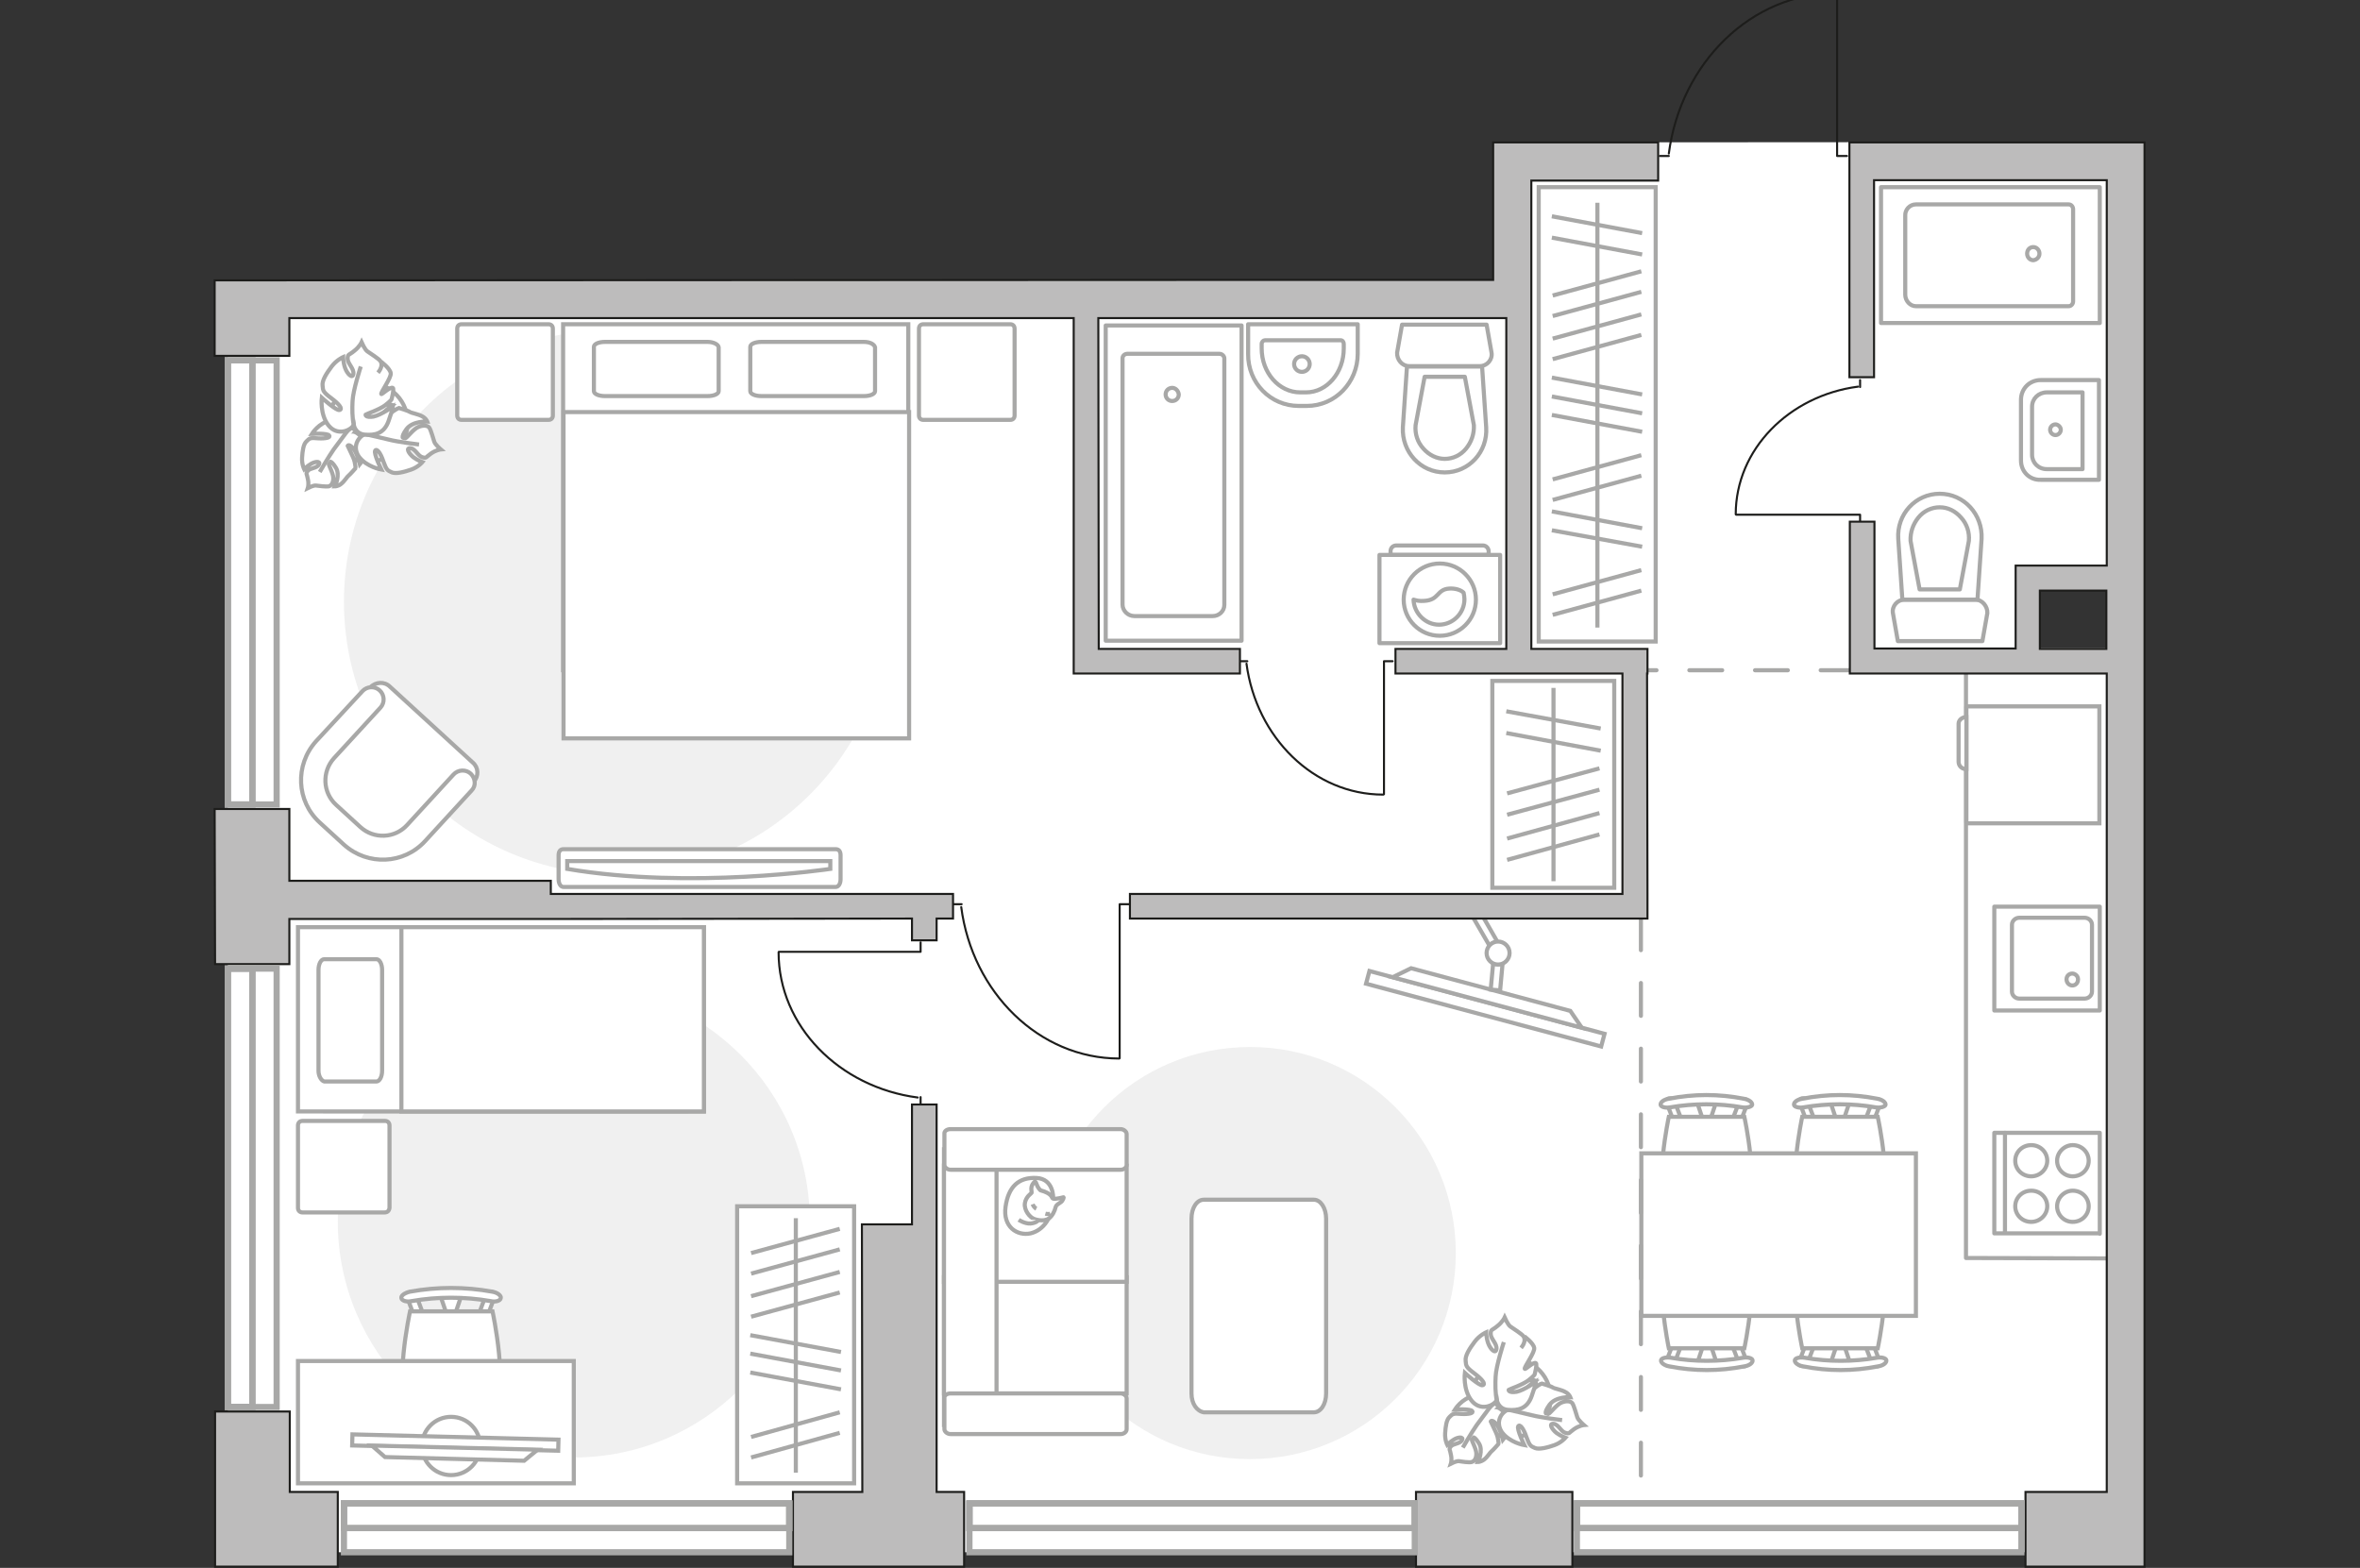 <?xml version="1.0" encoding="utf-8"?>
<!-- Generator: Adobe Illustrator 27.0.0, SVG Export Plug-In . SVG Version: 6.00 Build 0)  -->
<svg version="1.1" xmlns="http://www.w3.org/2000/svg" xmlns:xlink="http://www.w3.org/1999/xlink" x="0px" y="0px"
	 viewBox="0 0 575 382" style="enable-background:new 0 0 575 382;" xml:space="preserve">
<rect x="0" y="0" width="575" height="382" fill="#333333" stroke="none"/>
<style type="text/css">
	.st0{fill:#FFFFFF;}
	.st1{fill:none;stroke:#A8A8A7;stroke-linecap:round;stroke-linejoin:round;stroke-miterlimit:10;}
	.st2{fill:#FFFFFF;stroke:#A8A8A7;stroke-miterlimit:10;}
	.st3{fill:#F0F0F0;}
	.st4{fill:none;stroke:#1D1D1B;stroke-width:0.5;stroke-linecap:round;stroke-linejoin:round;stroke-miterlimit:10;}
	
		.st5{fill-rule:evenodd;clip-rule:evenodd;fill:none;stroke:#A8A8A7;stroke-linecap:round;stroke-linejoin:round;stroke-miterlimit:10;}
	.st6{fill:#FFFFFF;stroke:#A8A8A7;stroke-linecap:round;stroke-linejoin:round;stroke-miterlimit:10;}
	.st7{fill:none;stroke:#A8A8A7;stroke-linecap:round;stroke-linejoin:round;stroke-miterlimit:10;stroke-dasharray:8;}
	.st8{fill:#BDBCBC;stroke:#1D1D1B;stroke-width:0.5;stroke-miterlimit:10;}
	.st9{fill:none;stroke:#A8A8A7;stroke-width:1.5;stroke-linecap:round;stroke-miterlimit:10;}
	.st10{fill:none;stroke:#8C8C8C;stroke-linecap:round;stroke-linejoin:round;stroke-miterlimit:10;}
</style>
<g id="bg">
	<polygon class="st0" points="363.8,34.7 522.5,34.6 522.5,143.9 497,143.9 497,157.9 522.5,157.9 522.5,378.2 55.5,378.2 
		55.5,68.1 363.8,68.1 	"/>
</g>
<g id="furniture">
	<path id="Vector_148_00000021823745892208159820000008377546454305789333_" class="st1" d="M479,163.5v143l34.6,0.1"/>
	<g>
		<path id="Vector_8_00000181768865504309302350000013168265311672993922_" class="st2" d="M479.3,172.1h32.2v28.5h-32.2
			c-0.1,0-0.2-0.1-0.2-0.2v-28C479,172.2,479.2,172.1,479.3,172.1z"/>
		<path id="Vector_9_00000003103552167173079830000012800561985690873998_" class="st2" d="M477.2,185.6v-9.3c0-0.8,0.8-1.6,1.9-1.6
			v12.7C478,187.4,477.2,186.6,477.2,185.6z"/>
	</g>
	<path id="Vector_51_00000065073776799423554220000015360326907248391053_" class="st3" d="M139.8,240.1
		c-31.8,0-57.5,25.8-57.5,57.5s25.8,57.5,57.5,57.5s57.5-25.8,57.5-57.5S171.4,240.1,139.8,240.1z"/>
	<path id="Vector_51_00000089551101041669014250000005880903428379172533_" class="st3" d="M150.3,80.1c36.7,0,66.5,29.8,66.5,66.5
		s-29.8,66.5-66.5,66.5s-66.5-29.8-66.5-66.5C83.8,109.9,113.7,80.1,150.3,80.1z"/>
	<g>
		<rect x="179.6" y="293.9" class="st2" width="28.5" height="67.5"/>
		<line class="st2" x1="182.8" y1="334.4" x2="204.9" y2="338.5"/>
		<line class="st2" x1="182.8" y1="329.8" x2="204.9" y2="333.9"/>
		<line class="st2" x1="182.8" y1="325.3" x2="204.9" y2="329.4"/>
		<line class="st2" x1="183" y1="305.3" x2="204.6" y2="299.4"/>
		<line class="st2" x1="183" y1="310.3" x2="204.6" y2="304.4"/>
		<line class="st2" x1="183" y1="350.1" x2="204.6" y2="344.1"/>
		<line class="st2" x1="183" y1="355.1" x2="204.6" y2="349.1"/>
		<line class="st2" x1="183" y1="315.8" x2="204.6" y2="309.9"/>
		<line class="st2" x1="183" y1="320.8" x2="204.6" y2="314.9"/>
		<line class="st2" x1="193.9" y1="296.8" x2="193.9" y2="358.8"/>
	</g>
	<g>
		<g id="Group_2_00000075856650598462534060000016182468161518845368_">
			<g id="Group_3_00000002379820703731410530000017651462084999622576_">
				<path id="Vector_10_00000060008478520087050880000016097732224753399706_" class="st2" d="M418.3,332.2l-1.7-5.1h-1.4l-1.7,5.1
					H418.3z"/>
			</g>
			<g id="Group_4_00000042006510252583959550000007076959651973907644_">
				<path id="Vector_11_00000121998323871365628780000004172680745455206805_" class="st2" d="M422.9,327.3
					c-0.6,0.1-0.8,0.5-0.7,0.9l1.6,4.2c0,0.3,0.6,0.6,1.2,0.5c0.6-0.1,0.8-0.5,0.7-0.9l-1.6-4.2c0-0.3-0.5-0.6-0.9-0.6
					C423,327.2,422.9,327.2,422.9,327.3z"/>
			</g>
			<g id="Group_5_00000015345264477889104530000000372690974135097784_">
				<path id="Vector_12_00000040551606478378848530000011528214692021937334_" class="st2" d="M407.5,327.7l-1.6,4.2
					c-0.2,0.5,0.1,0.8,0.7,0.9c0.6,0.1,1.2,0,1.3-0.5l1.6-4.2c0.2-0.5-0.1-0.8-0.7-0.9c-0.1,0-0.1,0-0.2,0
					C408.1,327.2,407.6,327.5,407.5,327.7z"/>
			</g>
			<path id="Vector_13_00000025414234832216556210000002694727346206755477_" class="st2" d="M406.6,328.5H425c0,0,3.8-17.7,0-21.6
				c-3.3-3.3-15.2-3.3-18.4,0C402.9,310.8,406.6,328.5,406.6,328.5z"/>
			<path id="Vector_14_00000117651278134019861250000001249378339672351423_" class="st2" d="M404.7,331.4c-0.1,0.6,0.8,1.3,2,1.5
				c6.1,1.2,12.2,1.2,18.3,0c1.3-0.2,2.1-0.9,2-1.5c-0.1-0.5-1.2-0.8-2.3-0.6c-5.8,1-11.9,1-17.6,0
				C405.9,330.6,404.8,330.9,404.7,331.4z"/>
		</g>
		<g id="Group_2_00000104671494867925588750000004436212889473894528_">
			<g id="Group_3_00000123418799093762237310000015971945731554612117_">
				<path id="Vector_10_00000155110344750538664260000001386700995142452618_" class="st2" d="M450.8,332.2l-1.7-5.1h-1.4l-1.7,5.1
					H450.8z"/>
			</g>
			<g id="Group_4_00000018947038057800874980000008971394841947787905_">
				<path id="Vector_11_00000094585410686184258570000011272611323882056636_" class="st2" d="M455.3,327.3
					c-0.6,0.1-0.8,0.5-0.7,0.9l1.6,4.2c0,0.3,0.6,0.6,1.2,0.5c0.6-0.1,0.8-0.5,0.7-0.9l-1.6-4.2c0-0.3-0.5-0.6-0.9-0.6
					C455.4,327.2,455.4,327.2,455.3,327.3z"/>
			</g>
			<g id="Group_5_00000154411468125407901170000003532759167965066673_">
				<path id="Vector_12_00000035493907089920226700000005059003647911199115_" class="st2" d="M439.9,327.7l-1.6,4.2
					c-0.2,0.5,0.1,0.8,0.7,0.9c0.6,0.1,1.2,0,1.3-0.5l1.6-4.2c0.2-0.5-0.1-0.8-0.7-0.9c-0.1,0-0.1,0-0.2,0
					C440.5,327.2,440.2,327.5,439.9,327.7z"/>
			</g>
			<path id="Vector_13_00000152981135968089039540000010945080850935545233_" class="st2" d="M439.1,328.5h18.4c0,0,3.8-17.7,0-21.6
				c-3.3-3.3-15.2-3.3-18.4,0C435.3,310.8,439.1,328.5,439.1,328.5z"/>
			<path id="Vector_14_00000100340929786811243670000012859443152660474792_" class="st2" d="M437.3,331.4c-0.1,0.6,0.8,1.3,2,1.5
				c6.1,1.2,12.2,1.2,18.3,0c1.3-0.2,2.1-0.9,2-1.5c-0.1-0.5-1.2-0.8-2.3-0.6c-5.8,1-11.9,1-17.6,0
				C438.4,330.6,437.4,330.9,437.3,331.4z"/>
		</g>
		<g id="Group_2_00000137103068836197984360000013052063876520240538_">
			<g id="Group_3_00000137819063241276879780000003354459061607139201_">
				<path id="Vector_10_00000129904529362374475930000001359971361540799401_" class="st2" d="M445.9,268.3l1.7,5.1h1.4l1.7-5.1
					H445.9z"/>
			</g>
			<g id="Group_4_00000054981149877181398760000016226297342335167884_">
				<path id="Vector_11_00000175294702784291270920000007196788725626266277_" class="st2" d="M441.2,273.2c0.6-0.1,0.8-0.5,0.7-0.9
					l-1.6-4.2c0-0.3-0.6-0.6-1.2-0.5c-0.6,0.1-0.8,0.5-0.7,0.9l1.6,4.2c0,0.3,0.5,0.6,0.9,0.6C441.1,273.4,441.2,273.4,441.2,273.2z
					"/>
			</g>
			<g id="Group_5_00000101068653626243351610000013401714165682375827_">
				<path id="Vector_12_00000035493452101005784040000003903031612112774582_" class="st2" d="M456.6,272.9l1.6-4.2
					c0.2-0.5-0.1-0.8-0.7-0.9c-0.6-0.1-1.2,0-1.3,0.5l-1.6,4.2c-0.2,0.5,0.1,0.8,0.7,0.9c0.1,0,0.1,0,0.2,0
					C456,273.4,456.5,273,456.6,272.9z"/>
			</g>
			<path id="Vector_13_00000066502093545930517050000000932198404070899337_" class="st2" d="M457.5,272.1h-18.4
				c0,0-3.8,17.7,0,21.6c3.3,3.3,15.2,3.3,18.4,0C461.4,289.8,457.5,272.1,457.5,272.1z"/>
			<path id="Vector_14_00000105404045411252721870000009164721904384980643_" class="st2" d="M459.4,269.2c0.1-0.6-0.8-1.3-2-1.5
				c-6.1-1.2-12.2-1.2-18.3,0c-1.3,0.2-2.1,0.9-2,1.5c0.1,0.5,1.2,0.8,2.3,0.6c5.8-1,11.9-1,17.6,0
				C458.2,270,459.3,269.6,459.4,269.2z"/>
		</g>
		<g id="Group_2_00000140697417584112125210000003525866846383923367_">
			<g id="Group_3_00000029726524618755498360000013350646373168690318_">
				<path id="Vector_10_00000088112514704913775380000007839100899572774038_" class="st2" d="M413.4,268.3l1.7,5.1h1.4l1.7-5.1
					H413.4z"/>
			</g>
			<g id="Group_4_00000111156618683325708260000013227984311298954112_">
				<path id="Vector_11_00000039125630317690500370000000656402717101160339_" class="st2" d="M408.8,273.2c0.6-0.1,0.8-0.5,0.7-0.9
					l-1.6-4.2c0-0.3-0.6-0.6-1.2-0.5c-0.6,0.1-0.8,0.5-0.7,0.9l1.6,4.2c0,0.3,0.5,0.6,0.9,0.6C408.7,273.4,408.7,273.4,408.8,273.2z
					"/>
			</g>
			<g id="Group_5_00000096764829083078695130000003595245404480034970_">
				<path id="Vector_12_00000056400515227311471360000002337445337331125892_" class="st2" d="M424.2,272.9l1.6-4.2
					c0.2-0.5-0.1-0.8-0.7-0.9s-1.2,0-1.3,0.5l-1.6,4.2c-0.2,0.5,0.1,0.8,0.7,0.9c0.1,0,0.1,0,0.2,0C423.6,273.4,424,273,424.2,272.9
					z"/>
			</g>
			<path id="Vector_13_00000016768880740242228830000004896172487249592239_" class="st2" d="M425,272.1h-18.4c0,0-3.8,17.7,0,21.6
				c3.3,3.3,15.2,3.3,18.4,0C428.9,289.8,425,272.1,425,272.1z"/>
			<path id="Vector_14_00000178905522864124779170000015635059022315768454_" class="st2" d="M426.9,269.2c0.1-0.6-0.8-1.3-2-1.5
				c-6.1-1.2-12.2-1.2-18.3,0c-1.3,0.2-2.1,0.9-2,1.5c0.1,0.5,1.2,0.8,2.3,0.6c5.8-1,11.9-1,17.6,0
				C425.7,270,426.8,269.6,426.9,269.2z"/>
		</g>
		<path id="Vector_35_00000146479453507044329260000013224391441987853994_" class="st2" d="M466.8,320.6v-39.6h-7.3h-59.6v39.6
			h66.8H466.8z"/>
	</g>
	<g>
		<g>
			<path id="Vector_98_00000181059197503193928590000011610960801222193837_" class="st2" d="M137.2,163.3h84.1V79h-84.1V163.3z"/>
			<path id="Vector_99_00000069360520349390190200000005662034566442898866_" class="st2" d="M221.4,179.9h-84.1v-79.5h74.2h10v10.8
				V179.9z"/>
			<path id="Vector_100_00000034796586835821608390000003577513962011718797_" class="st2" d="M172.4,83.3h-25
				c-1.5,0-2.7,0.5-2.7,1.2v10.8c0,0.7,1.2,1.2,2.7,1.2h25c1.5,0,2.7-0.5,2.7-1.2V84.6C175,83.9,173.8,83.3,172.4,83.3z"/>
			<path id="Vector_101_00000041990436571881789820000004354137207824939395_" class="st2" d="M210.5,83.3h-25
				c-1.5,0-2.7,0.5-2.7,1.2v10.8c0,0.7,1.2,1.2,2.7,1.2h25c1.5,0,2.7-0.5,2.7-1.2V84.6C213,83.9,212,83.3,210.5,83.3z"/>
		</g>
		<path id="Vector_5_00000106864202889767251170000012562141368729124781_" class="st2" d="M247.2,101.2V80.1c0-0.7-0.4-1.1-1.1-1.1
			H225c-0.7,0-1.1,0.4-1.1,1.1v21.1c0,0.7,0.4,1.1,1.1,1.1h21.1C246.8,102.3,247.2,101.9,247.2,101.2z"/>
		<path id="Vector_5_00000011026851859450378730000003065482861655611569_" class="st2" d="M134.7,101.2V80.1c0-0.7-0.4-1.1-1.1-1.1
			h-21.1c-0.7,0-1.1,0.4-1.1,1.1v21.1c0,0.7,0.4,1.1,1.1,1.1h21.1C134.3,102.3,134.7,101.9,134.7,101.2z"/>
	</g>
	<g>
		<g>
			<path id="Vector_2_00000080207007515134397740000001834142207394972552_" class="st2" d="M171.5,225.9v44.9H72.6v-44.9H171.5z"/>
			<path id="Vector_3_00000106843810410051144640000013985897435819393686_" class="st2" d="M171.5,270.8v-44.9H97.8v39.6v5.3h10
				H171.5z"/>
			<path id="Vector_4_00000131339069664696604130000011864500970734348733_" class="st2" d="M77.6,260.9v-24.6
				c0-1.4,0.6-2.6,1.4-2.6h12.7c0.8,0,1.4,1.2,1.4,2.6v24.6c0,1.4-0.6,2.6-1.4,2.6H79C78.3,263.3,77.6,262.2,77.6,260.9z"/>
		</g>
		<path id="Vector_5_00000114793080591869515790000011580906122596432290_" class="st2" d="M93.7,295.4H73.7c-0.6,0-1.1-0.4-1.1-1.1
			v-20.1c0-0.6,0.4-1.1,1.1-1.1h20.1c0.6,0,1.1,0.4,1.1,1.1v20.1C94.8,295,94.4,295.4,93.7,295.4z"/>
	</g>
	<g>
		<path id="Vector_37_00000116231955343574875020000002534339446438079912_" class="st2" d="M115.2,185.8l-20.2-18.5
			c-1.3-1.3-3.5-1.2-4.8,0.2l-12.8,13.9c-4.7,5.1-4.3,13,0.8,17.7l6.7,6.1c5.1,4.7,13,4.3,17.7-0.8l12.8-13.9
			C116.7,189.1,116.6,187,115.2,185.8z"/>
		<path id="Vector_38_00000066490402331492743100000008680707925015719340_" class="st2" d="M114.7,188.5c-1.2-1.1-3.1-1-4.2,0.2
			L99.2,201c-3,3.3-8.1,3.5-11.4,0.5l-5.9-5.4c-3.3-3-3.5-8.1-0.5-11.4l11.3-12.3c1.1-1.2,1-3.1-0.2-4.2c-1.2-1.1-3.1-1-4.2,0.2
			L77,180.6c-5.2,5.8-4.8,14.6,0.9,19.8l5.9,5.4c5.8,5.2,14.6,4.8,19.8-0.9l11.3-12.3C116,191.5,115.9,189.7,114.7,188.5z"/>
	</g>
	<g>
		<g id="Group_2_00000097501884383036499670000016516307673009134001_">
			<g id="Group_3_00000170238173264776358660000003417904679325820054_">
				<path id="Vector_10_00000106866241228222795750000009243382193527297212_" class="st2" d="M107.2,315.4l1.9,5.6h1.5l1.9-5.6
					H107.2z"/>
			</g>
			<g id="Group_4_00000158736117478059185590000017145449827976041881_">
				<path id="Vector_11_00000126302431552283586890000006554770246118099857_" class="st2" d="M117.9,320.9c0.5,0,1-0.3,1-0.6
					l1.7-4.6c0.2-0.5-0.2-0.8-0.8-1c-0.6-0.1-1.2,0.2-1.3,0.5l-1.7,4.6c-0.2,0.5,0.2,0.8,0.8,1C117.7,320.9,117.8,320.9,117.9,320.9
					z"/>
			</g>
			<g id="Group_5_00000089575911880122703340000009048261951904795780_">
				<path id="Vector_12_00000085957136132874319530000010454530205401139119_" class="st2" d="M101.9,320.9c0.1,0,0.2,0,0.3,0
					c0.6-0.1,1-0.5,0.8-1l-1.7-4.6c-0.2-0.5-0.8-0.7-1.4-0.5c-0.6,0.1-1,0.5-0.8,1l1.7,4.6C101,320.6,101.4,320.9,101.9,320.9z"/>
			</g>
			<path id="Vector_13_00000029729247690468103160000001319432617718318221_" class="st2" d="M99.9,343.1c3.6,3.6,16.6,3.6,20.1,0
				c4.2-4.2,0-23.6,0-23.6H99.9C99.9,319.5,95.7,338.9,99.9,343.1z"/>
			<path id="Vector_14_00000003789412238282031780000008213184650601110152_" class="st2" d="M100.3,317c6.3-1.1,12.9-1.1,19.2,0
				c1.3,0.3,2.4-0.1,2.5-0.7c0.2-0.6-0.8-1.4-2.1-1.6c-6.6-1.2-13.4-1.2-20,0c-1.3,0.3-2.3,1-2.1,1.6
				C97.9,316.9,99.1,317.3,100.3,317z"/>
		</g>
		<path id="Vector_36_00000142862870149654353950000002673106146683008413_" class="st2" d="M139.8,331.6H72.6v29.8H126h13.8V331.6z
			"/>
		<g>
			<circle class="st2" cx="109.9" cy="352.3" r="7.1"/>
			<g>
				
					<rect x="85.8" y="350" transform="matrix(1 2.554044e-02 -2.554044e-02 1 9.01 -2.717)" class="st2" width="50.2" height="2.7"/>
				<polygon class="st2" points="127.7,355.9 93.8,355 90.6,352.2 131,353.2 				"/>
			</g>
		</g>
	</g>
	<g>
		<path id="Vector_60_00000182494638711891553750000004101461711862652307_" class="st2" d="M361.2,347.2c3.7,3.9,9.8,4,13.6,0.4
			c3.9-3.7,4-9.8,0.4-13.6c-3.7-3.9-9.8-4-13.6-0.4C357.7,337.2,357.6,343.3,361.2,347.2z"/>
		<path class="st2" d="M362.8,343.4c0,0,1.3-1.2,2.8-0.1s2.7,2.5,1.7,5c-1,2.5-1.1,2.6-1.1,2.6s-0.7-2.8-1.6-3.9
			c-1-1.2-1.4-0.8-1.4-0.6c0,0.1,1.4,2.5,1.7,3.8c0.3,1.4,0.2,1.6,0.2,1.6s-1.4,1.6-1.7,1.8c-0.3,0.2-1,1.4-1.8,2s-1.5,0.6-1.5,0.6
			s1.4-2.8,0.2-4.6c-1.2-1.9-1.6-1.5-1.7-1c-0.1,0.5,1.1,2.3,1.1,3.6c0,1.2-0.5,1.8-1.1,2s-2.5-0.1-3.1-0.2c-0.6-0.1-2,0.6-2,0.6
			s0.3-0.9,0-2.2c-0.2-1.3-0.6-1.2,0-2c0.6-0.7,2.2-0.6,2.7-1.5c0.5-0.9-0.9-0.8-1.9-0.2c-1,0.6-1.7,1.3-1.7,1.3s-0.6-1.2-0.5-2.8
			c0.1-1.6,0.3-3.3,1.1-4c0.7-0.7,0.9-0.9,2.8-0.7c1.9,0.1,3.1-0.2,2.7-0.7c-0.4-0.6-4.2-0.4-4.2-0.4s1.7-2.7,4.4-3.2
			C361.9,339.6,363.1,342.1,362.8,343.4z"/>
		<path class="st2" d="M356.4,352.7c0,0,2.2-3.8,3.4-5.5c0.8-1.1,2.3-3.1,2.9-3.9c0.9-1.2,2.2-2.1,3.6-2.7"/>
		<path class="st2" d="M367.7,343.4c0,0-1.8-0.8-1.4-3c0.5-2.2,1.5-4.1,4.6-4.1c3.1-0.1,3.3,0,3.3,0s-2.7,2-3.5,3.6
			c-0.8,1.6-0.2,1.9,0,1.8c0.1-0.1,2-2.6,3.3-3.6s1.7-1,1.7-1s2.4,0.7,2.7,1c0.3,0.2,2,0.5,2.9,1c1,0.5,1.3,1.3,1.3,1.3
			s-3.6-0.2-5.1,1.9c-1.5,2.1-0.8,2.4-0.3,2.2c0.5-0.1,2-2.3,3.3-2.8c1.3-0.5,2.2-0.3,2.6,0.2c0.4,0.6,1,2.8,1.2,3.4
			c0.2,0.7,1.6,1.9,1.6,1.9s-1.1,0.1-2.4,1c-1.3,0.9-1,1.2-2.1,0.9c-1.1-0.3-1.7-2.1-2.9-2.2c-1.2-0.1-0.4,1.3,0.7,2.2
			c1.1,0.8,2.2,1.2,2.2,1.2s-1,1.2-2.7,1.8c-1.7,0.6-3.7,1.1-4.7,0.7c-1.1-0.5-1.3-0.5-2.1-2.7c-0.7-2.1-1.6-3.2-2-2.6
			c-0.4,0.7,1.5,4.6,1.5,4.6s-3.6-0.6-5.5-3.2C364.1,346.1,366.2,343.7,367.7,343.4z"/>
		<path class="st2" d="M380.6,346c0,0-5.1-0.6-7.4-1.2c-1.5-0.4-4.4-1-5.6-1.3c-1.7-0.4-3.3-1.3-4.5-2.6"/>
		<g>
			<path class="st2" d="M370.6,328.4c1-1.2,1-2.2,0.6-2.8c-0.4-0.6-2.5-1.9-3.2-2.4c-0.6-0.4-1.4-2.2-1.4-2.2s-0.5,1.1-1.8,2.1
				c-1.3,1.1-1.6,0.7-1.6,1.9c0,1.2,1.6,2.4,1.4,3.7c-0.2,1.3-1.5,0-2-1.4c-0.5-1.4-0.5-2.7-0.5-2.7s-1.6,0.7-2.8,2.3
				c-1.2,1.6-2.4,3.4-2.2,4.7c0.1,1.2,0.1,1.5,2.1,3c2,1.5,2.9,2.7,2,2.9c-0.8,0.2-4.3-3-4.3-3s-0.5,4,1.6,6.7
				c2.1,2.7,5.4,1.4,6.2-0.1c0,0,0.3,2.2,2.7,2.4c2.4,0.2,4.7-0.2,5.8-3.4s1.1-3.5,1.1-3.5s-2.9,2.1-4.8,2.5c-1.9,0.3-2-0.4-1.9-0.5
				c0.1-0.1,3.4-1.2,4.8-2.3c1.4-1.1,1.5-1.4,1.5-1.4s0.7-2.6,0.3-2.8c-0.7-0.3-2.6,1.7-2.7,1.4c-0.2-0.4,2.5-4,2.3-5.1
				c-0.2-1.2-2.4-2.8-2.4-2.8"/>
			<path class="st2" d="M366.4,327c0,0-1.9,5.8-2,8.4c-0.1,1.7-0.1,4.1,0.3,5.9"/>
		</g>
	</g>
	<g>
		<polyline class="st4" points="275.3,220.3 272.8,220.3 272.8,257.8 		"/>
		<line class="st4" x1="234.3" y1="220.3" x2="232.2" y2="220.3"/>
		<path class="st4" d="M272.7,257.9c-19.5,0-35.8-16.1-38.5-36.9"/>
	</g>
	<g>
		<polyline class="st4" points="339.3,161.1 337.2,161.1 337.2,193.5 		"/>
		<line class="st4" x1="303.9" y1="161.1" x2="302.1" y2="161.1"/>
		<path class="st4" d="M337,193.6c-16.9,0-30.9-13.9-33.3-31.9"/>
	</g>
	<g>
		<polyline class="st4" points="224.3,229.6 224.3,231.9 189.8,231.9 		"/>
		<line class="st4" x1="224.3" y1="267.3" x2="224.3" y2="269.2"/>
		<path class="st4" d="M189.7,232c0,18,14.8,32.9,33.9,35.4"/>
	</g>
	<g>
		<polyline class="st4" points="453.2,127.4 453.2,125.4 423,125.4 		"/>
		<line class="st4" x1="453.2" y1="94.3" x2="453.2" y2="92.6"/>
		<path class="st4" d="M422.9,125.3c0-15.8,13-28.9,29.8-31.1"/>
	</g>
	<g>
		<g>
			<path class="st1" d="M365.5,135.2h-29.4v21.5h29.4V135.2z"/>
			<path class="st5" d="M361.3,132.9h-21.1c-0.8,0-1.4,0.6-1.4,1.4v0.9h23.9v-0.9C362.7,133.6,362.1,132.9,361.3,132.9z"/>
		</g>
		<g>
			<circle class="st1" cx="350.8" cy="146.1" r="8.8"/>
			<path class="st1" d="M353.1,143.4c-3.1,0.2-2.4,2.8-6.1,3c-1.2,0.1-1.9-0.1-2.6-0.3c0.1,3.3,2.9,6.1,6.2,6.1
				c3.4,0,6.2-2.8,6.2-6.2c0-0.5-0.1-1.1-0.2-1.6C356,143.8,354.7,143.3,353.1,143.4z"/>
		</g>
	</g>
	<g>
		<rect x="363.6" y="165.9" class="st2" width="29.7" height="50.4"/>
		<line class="st2" x1="367" y1="173.3" x2="390" y2="177.5"/>
		<line class="st2" x1="367" y1="178.6" x2="390" y2="182.9"/>
		<line class="st2" x1="367.2" y1="193.3" x2="389.7" y2="187.2"/>
		<line class="st2" x1="367.2" y1="198.5" x2="389.7" y2="192.4"/>
		<line class="st2" x1="367.2" y1="204.3" x2="389.7" y2="198.1"/>
		<line class="st2" x1="367.2" y1="209.5" x2="389.7" y2="203.3"/>
		<line class="st2" x1="378.5" y1="167.6" x2="378.5" y2="214.7"/>
	</g>
	<path id="Vector_51_00000070824610563012258430000001622051878276972726_" class="st3" d="M354.7,305.3c0,27.8-22.5,50.2-50.2,50.2
		c-27.8,0-50.2-22.5-50.2-50.2s22.5-50.2,50.2-50.2C332.2,255,354.7,277.6,354.7,305.3z"/>
	<g>
		<path id="Vector_55_00000037658774674366560530000005034339436059213185_" class="st2" d="M230,339.5v-28.3h44.5v28.3H230z"/>
		<path id="Vector_56_00000137821442807471534700000008073061283416148400_" class="st2" d="M230,312.2V284h44.5v28.3H230z"/>
		<path id="Vector_57_00000162334089724032834980000001835796121137562299_" class="st2" d="M242.8,344.4l-12.8,2.7V280h12.8V344.4z
			"/>
		<path id="Vector_58_00000049944302533626085960000016435257711264335757_" class="st2" d="M231.6,339.5H273c0.8,0,1.5,0.6,1.5,1.2
			v7.5c0,0.7-0.7,1.2-1.5,1.2h-41.4c-0.8,0-1.5-0.6-1.5-1.2v-7.5C230,340,230.7,339.5,231.6,339.5z"/>
		<path id="Vector_59_00000021079921081586149000000008616430981793063059_" class="st2" d="M231.6,275.1H273c0.8,0,1.5,0.6,1.5,1.2
			v7.5c0,0.7-0.7,1.2-1.5,1.2h-41.4c-0.8,0-1.5-0.6-1.5-1.2v-7.5C230,275.6,230.7,275.1,231.6,275.1z"/>
		<g>
			<path class="st2" d="M256.6,291.9c0,0,0.2-4.7-4.1-4.9c-4.3-0.2-6.8,2.1-7.5,7c-0.7,4.9,2.8,7.2,6.1,6.5
				C254.3,299.7,256.5,296.6,256.6,291.9z"/>
			<path class="st2" d="M253.5,290c0,0-0.6-0.5-0.9-1.4s-0.5-0.7-0.5-0.7s-1,0.8-0.8,2.1c0.1,0.7,0,0.7,0,0.7s-1.4,0.9-1.6,2.5
				c-0.2,1.7,1.2,3.4,2.3,3.8c1.1,0.4,2.6,0.5,3.5-0.1c0.9-0.6,1.5-1.9,1.7-2.8c0.2-0.8,1.4-1,1.7-1.7c0.4-0.7,0.2-0.7,0.2-0.7
				s-2.2,0.6-2.6,0.3C256.2,291.8,256.4,290.8,253.5,290z"/>
			<path class="st2" d="M252.5,294.5c0,0-0.6-0.3-0.9-1.1"/>
			<path class="st2" d="M254.7,295.7c0,0,0.7,0.2,1.2,0"/>
			<path class="st2" d="M253,297.2c0,0-0.2,0.7-1.9,0.9c-1.4,0.1-2.9-0.9-2.9-0.9"/>
		</g>
	</g>
	<path id="Vector_84_00000133526296563690936010000008514964188217070259_" class="st6" d="M293.3,344.1h26.8c1.7,0,3-2,3-4.6v-42.6
		c0-2.5-1.3-4.6-3-4.6h-26.8c-1.7,0-3,2-3,4.6v42.6C290.3,342,291.6,343.8,293.3,344.1z"/>
	<g>
		
			<rect x="332.3" y="244.2" transform="matrix(0.966 0.258 -0.258 0.966 75.658 -85.053)" class="st2" width="59.3" height="3.2"/>
		<polygon class="st2" points="382.6,246.3 343.8,235.9 339.3,238.1 385.4,250.4 		"/>
		<g>
			<path class="st2" d="M363.6,229.8c0.4-0.2,0.8-0.3,1.2-0.4l-5.8-10.1l-1.9,1.1l5.8,10C363.1,230.2,363.3,230,363.6,229.8z"/>
			<path class="st2" d="M366.1,234.7c-0.7,0.4-1.6,0.3-2.3,0l-0.6,6.4l2.3,0.2L366.1,234.7z"/>
		</g>
		<circle class="st2" cx="365" cy="232.2" r="2.8"/>
	</g>
	<g>
		<g>
			<path id="Vector_90_00000023960118442559786400000001297483439703341719_" class="st2" d="M203.6,216.1c0.7,0,1.2-0.8,1.2-1.9
				v-5.8c0-1.1-0.5-1.5-1.2-1.5h-66.3c-0.7,0-1.2,0.4-1.2,1.5v5.8c0,1.1,0.5,1.9,1.2,1.9H203.6z"/>
			<path id="Vector_91_00000003794248346594343200000014559836634461798791_" class="st2" d="M138.2,209.8h64.1l0,1.9
				c0,0-34,5.1-64.1,0L138.2,209.8z"/>
		</g>
	</g>
	<g>
		<path id="Vector_60_00000008834517797204187410000006453230807968630681_" class="st2" d="M82.7,109.5c3.7,3.9,9.8,4,13.6,0.4
			c3.9-3.7,4-9.8,0.4-13.6c-3.7-3.9-9.8-4-13.6-0.4C79.2,99.6,79,105.7,82.7,109.5z"/>
		<path class="st2" d="M84.3,105.7c0,0,1.3-1.2,2.8-0.1c1.5,1.1,2.7,2.5,1.7,5c-1,2.5-1.1,2.6-1.1,2.6s-0.7-2.8-1.6-3.9
			c-1-1.2-1.4-0.8-1.4-0.6c0,0.1,1.4,2.5,1.7,3.8c0.3,1.4,0.2,1.6,0.2,1.6s-1.4,1.6-1.7,1.8c-0.3,0.2-1,1.4-1.8,2
			c-0.7,0.6-1.5,0.6-1.5,0.6s1.4-2.8,0.2-4.6c-1.2-1.9-1.6-1.5-1.7-1c-0.1,0.5,1.1,2.3,1.1,3.6c0,1.2-0.5,1.8-1.1,2
			c-0.6,0.1-2.5-0.1-3.1-0.2c-0.6-0.1-2,0.6-2,0.6s0.3-0.9,0-2.2c-0.2-1.3-0.6-1.2,0-2c0.6-0.7,2.2-0.6,2.7-1.5
			c0.5-0.9-0.9-0.8-1.9-0.2c-1,0.6-1.7,1.3-1.7,1.3s-0.6-1.2-0.5-2.8c0.1-1.6,0.3-3.3,1.1-4c0.7-0.7,0.9-0.9,2.8-0.7
			c1.9,0.1,3.1-0.2,2.7-0.7c-0.4-0.6-4.2-0.4-4.2-0.4s1.7-2.7,4.4-3.2C83.4,101.9,84.6,104.4,84.3,105.7z"/>
		<path class="st2" d="M77.9,115c0,0,2.2-3.8,3.4-5.5c0.8-1.1,2.3-3.1,2.9-3.9c0.9-1.2,2.2-2.1,3.6-2.7"/>
		<path class="st2" d="M89.2,105.7c0,0-1.8-0.8-1.4-3c0.5-2.2,1.5-4.1,4.6-4.1c3.1-0.1,3.3,0,3.3,0s-2.7,2-3.5,3.6
			c-0.8,1.6-0.2,1.9,0,1.8c0.1-0.1,2-2.6,3.3-3.6c1.3-0.9,1.7-1,1.7-1s2.4,0.7,2.7,1c0.3,0.2,2,0.5,2.9,1c1,0.5,1.3,1.3,1.3,1.3
			s-3.6-0.2-5.1,1.9c-1.5,2.1-0.8,2.4-0.3,2.2c0.5-0.1,2-2.3,3.3-2.8c1.3-0.5,2.2-0.3,2.6,0.2c0.4,0.6,1,2.8,1.2,3.4
			c0.2,0.7,1.6,1.9,1.6,1.9s-1.1,0.1-2.4,1c-1.3,0.9-1,1.2-2.1,0.9c-1.1-0.3-1.7-2.1-2.9-2.2c-1.2-0.1-0.4,1.3,0.7,2.2
			c1.1,0.8,2.2,1.2,2.2,1.2s-1,1.2-2.7,1.8c-1.7,0.6-3.7,1.1-4.7,0.7c-1.1-0.5-1.3-0.5-2.1-2.7c-0.7-2.1-1.6-3.2-2-2.6
			c-0.4,0.7,1.5,4.6,1.5,4.6s-3.6-0.6-5.5-3.2C85.6,108.5,87.7,106,89.2,105.7z"/>
		<path class="st2" d="M102.1,108.3c0,0-5.1-0.6-7.4-1.2c-1.5-0.4-4.4-1-5.6-1.3c-1.7-0.4-3.3-1.3-4.5-2.6"/>
		<g>
			<path class="st2" d="M92.1,90.8c1-1.2,1-2.2,0.6-2.8c-0.4-0.6-2.5-1.9-3.2-2.4c-0.6-0.4-1.4-2.2-1.4-2.2s-0.5,1.1-1.8,2.1
				c-1.3,1.1-1.6,0.7-1.6,1.9c0,1.2,1.6,2.4,1.4,3.7c-0.2,1.3-1.5,0-2-1.4c-0.5-1.4-0.5-2.7-0.5-2.7s-1.6,0.7-2.8,2.3
				c-1.2,1.6-2.4,3.4-2.2,4.7c0.1,1.2,0.1,1.5,2.1,3s2.9,2.7,2,2.9c-0.8,0.2-4.3-3-4.3-3s-0.5,4,1.6,6.7c2.1,2.7,5.4,1.4,6.2-0.1
				c0,0,0.3,2.2,2.7,2.4c2.4,0.2,4.7-0.2,5.8-3.4c1.1-3.2,1.1-3.5,1.1-3.5s-2.9,2.1-4.8,2.5c-1.9,0.3-2-0.4-1.9-0.5
				c0.1-0.1,3.4-1.2,4.8-2.3c1.4-1.1,1.5-1.4,1.5-1.4s0.7-2.6,0.3-2.8C95,94.2,93,96.2,92.9,96c-0.2-0.4,2.5-4,2.3-5.1
				c-0.2-1.2-2.4-2.8-2.4-2.8"/>
			<path class="st2" d="M87.9,89.3c0,0-1.9,5.8-2,8.4c-0.1,1.7-0.1,4.1,0.3,5.9"/>
		</g>
	</g>
</g>
<g id="plan">
	<g>
		<polyline class="st4" points="450,38 447.6,38 447.6,-1.6 		"/>
		<line class="st4" x1="406.6" y1="38" x2="404.4" y2="38"/>
		<path class="st4" d="M447.5-1.7c-20.8,0-38,17-40.9,39.1"/>
	</g>
	<polyline class="st7" points="451.6,163.3 399.8,163.3 399.8,366.6 	"/>
	<g>
		<path class="st8" d="M522.5,363.4L522.5,363.4l0-319.5l0,0l0-9.2l-71.9,0l0,9.2l0,0l0,48l6,0l0-48l56.7,0l0,93.9l-22.2,0l0,2.4h0
			l0,17.8l-34.4,0l0-30.9l-6,0l0,37l6,0v0l34.4,0v0l6,0v0l16.2,0l0,199.4l-19.8,0l0,18.2l29,0L522.5,363.4z M497,158.1l0-14.2
			l16.2,0l0,14.2L497,158.1z"/>
		<rect x="345" y="363.5" class="st8" width="38.1" height="18.2"/>
		<polygon class="st8" points="228.2,363.5 228.2,298.3 228.2,298.3 228.2,269.1 222.2,269.1 222.2,298.3 210,298.3 210.1,363.5 
			193.2,363.5 193.2,381.7 234.9,381.7 234.9,363.5 		"/>
		<polygon class="st8" points="82.3,363.5 70.6,363.5 70.6,343.9 52.4,343.9 52.4,363.5 52.4,363.5 52.4,381.7 52.4,381.7 
			52.4,381.7 56.9,381.7 82.3,381.7 		"/>
		<polygon class="st8" points="404,44 404,34.7 373.1,34.7 373.1,34.7 363.8,34.7 363.8,68.2 299.6,68.2 299.6,68.2 64.6,68.3 
			64.6,68.3 52.3,68.3 52.3,86.7 70.5,86.7 70.5,77.5 261.6,77.5 261.6,160.2 261.6,160.2 261.6,164.1 302.1,164.1 302.1,158.1 
			267.7,158.1 267.6,77.5 296.4,77.5 296.4,77.5 367,77.5 367,158.1 340,158.1 340,164.1 367,164.1 367,164.1 373.1,164.1 
			373.1,164.1 395.3,164.1 395.3,217.8 275.3,217.8 275.3,223.8 401.4,223.8 401.4,217.8 401.4,217.8 401.3,164.1 401.4,164.1 
			401.4,158.1 373.1,158.1 373.1,50.7 373.1,50.7 373.1,44 		"/>
		<polygon class="st8" points="222.2,223.8 222.2,229.1 228.2,229.1 228.2,223.8 232.2,223.8 232.2,217.8 134.2,217.8 134.2,214.6 
			70.5,214.6 70.5,197.1 52.3,197.1 52.4,234.9 70.5,234.9 70.5,223.9 134.2,223.9 134.2,223.9 		"/>
	</g>
	<g>
		<path id="Vector_134_00000047739638684122831070000004681104477256590512_" class="st1" d="M316.4,98.9h2
			c6.9,0,12.4-5.7,12.4-12.7v-7.2h-26.7v7.2C304,93.3,309.6,98.9,316.4,98.9z"/>
		<path id="Vector_133_00000033367386126650885610000002497451528674220167_" class="st1" d="M316.8,95.6h1.4
			c5.1,0,9.2-4.8,9.2-10.7v-1.1c0-0.5-0.3-0.9-0.8-0.9h-18.4c-0.4,0-0.8,0.4-0.8,0.9v1.1C307.4,90.8,311.6,95.6,316.8,95.6z"/>
		<circle class="st1" cx="317.2" cy="88.7" r="1.9"/>
	</g>
	<g>
		<g>
			<g>
				<g>
					<rect x="269.4" y="79.3" class="st1" width="33.1" height="76.8"/>
				</g>
			</g>
			<path class="st1" d="M285.6,94.5c-0.9,0-1.6,0.7-1.6,1.6s0.7,1.6,1.6,1.6c0.9,0,1.6-0.7,1.6-1.6
				C287.1,95.2,286.4,94.5,285.6,94.5z"/>
			<path class="st1" d="M273.5,147.3V87.3c0-0.7,0.6-1.1,1.2-1.1h22.4c0.7,0,1.2,0.6,1.2,1.1v60.1c0,1.5-1.3,2.7-2.8,2.7h-19.1
				C274.8,150.1,273.5,148.8,273.5,147.3z"/>
		</g>
	</g>
	<g>
		<path id="wc_00000019659967266968462020000000164957928421584807_" class="st1" d="M344.9,103.6"/>
		<g id="Group_26_00000081607509325219822080000004027004391490634903_">
			<path id="Vector_130_00000125565682854659445110000011518453964604573627_" class="st1" d="M343.3,89.2h17.3
				c1.7,0,3.1-1.6,2.8-3.3l-1.2-6.8h-20.6l-1.2,6.8C340.3,87.6,341.6,89.2,343.3,89.2z"/>
			<path id="Vector_131_00000132085592821287711680000007757254903313380773_" class="st1" d="M352,115.1c5.9,0,10.5-5,10.1-11
				l-1-14.8h-18.3l-1,14.8C341.5,110.1,346.1,115.1,352,115.1z"/>
			<path id="Vector_132_00000031919267573399646480000008940627227039848866_" class="st1" d="M356.9,91.8l2.2,11.8
				c0.1,2.1-0.6,4.1-1.9,5.7c-1.3,1.6-3.2,2.5-5.2,2.5c-1.9,0-3.8-0.9-5.2-2.5c-1.4-1.5-2.1-3.6-1.9-5.7l2.2-11.8H356.9z"/>
		</g>
	</g>
	<g>
		<path id="Vector_142_00000165213657246041415560000016645310184446331558_" class="st1" d="M511.6,300.6V276h-25.7v24.5H511.6z"/>
		<g id="Group_28_00000075869807090012800410000016884717084970934679_">
			<g id="Group_29_00000086691368997192457340000009234227466975015308_">
				<path id="Vector_143_00000088811754022463957250000011301617811581181334_" class="st1" d="M501.2,282.8c0,2.1,1.7,3.8,3.8,3.8
					c2.2,0,3.9-1.7,3.9-3.8c0-2.1-1.7-3.8-3.9-3.8C503,279,501.2,280.7,501.2,282.8z"/>
				<path id="Vector_144_00000166673475734292237520000016776749016348491168_" class="st1" d="M491,282.8c0,2.1,1.7,3.8,3.9,3.8
					c2.1,0,3.9-1.7,3.9-3.8c0-2.1-1.7-3.8-3.9-3.8C492.7,279,491,280.7,491,282.8z"/>
			</g>
			<g id="Group_30_00000134221002847142381090000007178985443297860504_">
				<path id="Vector_145_00000175316909712053971720000017399172436803223204_" class="st1" d="M501.2,293.9c0,2.1,1.7,3.8,3.8,3.8
					c2.2,0,3.9-1.7,3.9-3.8c0-2.1-1.7-3.8-3.9-3.8C503,290.1,501.2,291.8,501.2,293.9z"/>
				<path id="Vector_146_00000027575366602891509280000003002155819741329793_" class="st1" d="M491,293.9c0,2.1,1.7,3.8,3.9,3.8
					c2.1,0,3.9-1.7,3.9-3.8c0-2.1-1.7-3.8-3.9-3.8C492.7,290.1,491,291.8,491,293.9z"/>
			</g>
		</g>
		<path id="Vector_147_00000165935522786112686540000003461413096637994408_" class="st1" d="M488.5,276v24.3"/>
	</g>
	<g>
		<g id="Group_27_00000016795150186009497780000006769369385091811218_">
			<path id="Vector_140_00000113325208348243964490000002576832476097364630_" class="st1" d="M485.9,246.2v-25.3h25.7v25.3H485.9z"
				/>
		</g>
		<path id="Vector_141_00000147205697542342610770000002502160198341419398_" class="st1" d="M509.7,225.3v16.3
			c0,0.9-0.8,1.7-1.8,1.7H492c-1,0-1.8-0.8-1.8-1.7v-16.3c0-0.9,0.8-1.7,1.8-1.7h15.9C508.9,223.6,509.7,224.4,509.7,225.3z"/>
		<path id="Vector_139_00000073000732268631341490000017607667511504857998_" class="st1" d="M503.5,238.6c0,0.9,0.7,1.5,1.4,1.5
			c0.8,0,1.4-0.6,1.4-1.5c0-0.8-0.7-1.4-1.4-1.4C504.1,237.2,503.5,237.8,503.5,238.6z"/>
	</g>
	<g>
		<g>
			<g>
				<path class="st1" d="M492.4,112.2V97.4c0-2.7,2.1-4.8,4.8-4.8h14.2v24.3h-14.2C494.5,117,492.4,114.9,492.4,112.2z"/>
				<path class="st1" d="M507.4,105.3v9h-8.7c-2.1,0-3.6-1.6-3.6-3.5V99.1c0-2,1.6-3.5,3.6-3.5h8.7v12.3"/>
			</g>
			<path class="st1" d="M502.1,104.7c0,0.7-0.6,1.3-1.3,1.3s-1.3-0.6-1.3-1.3s0.6-1.3,1.3-1.3C501.4,103.4,502.1,104,502.1,104.7z"
				/>
		</g>
	</g>
	<g>
		<g>
			<g>
				<g>
					<rect x="458.3" y="45.6" class="st1" width="53.3" height="33.1"/>
				</g>
			</g>
			<path class="st1" d="M496.9,61.8c0-0.9-0.7-1.6-1.5-1.6c-0.9,0-1.5,0.7-1.5,1.6s0.7,1.6,1.5,1.6
				C496.3,63.3,496.9,62.6,496.9,61.8z"/>
			<path class="st1" d="M466.8,49.8h37.2c0.7,0,1.1,0.6,1.1,1.2v22.4c0,0.7-0.5,1.2-1.1,1.2h-37.2c-1.4,0-2.6-1.3-2.6-2.8V52.6
				C464.1,51.1,465.3,49.8,466.8,49.8z"/>
		</g>
	</g>
	<g>
		<rect x="374.9" y="45.6" class="st2" width="28.5" height="110.7"/>
		<line class="st2" x1="378.1" y1="52.7" x2="400.1" y2="56.8"/>
		<line class="st2" x1="378.1" y1="57.9" x2="400.1" y2="62"/>
		<line class="st2" x1="378.1" y1="129.2" x2="400.1" y2="133.2"/>
		<line class="st2" x1="378.1" y1="124.6" x2="400.1" y2="128.7"/>
		<line class="st2" x1="378.3" y1="144.8" x2="399.9" y2="138.9"/>
		<line class="st2" x1="378.3" y1="149.8" x2="399.9" y2="143.9"/>
		<line class="st2" x1="378.1" y1="101.1" x2="400.1" y2="105.2"/>
		<line class="st2" x1="378.1" y1="96.6" x2="400.1" y2="100.7"/>
		<line class="st2" x1="378.1" y1="92" x2="400.1" y2="96.1"/>
		<line class="st2" x1="378.3" y1="72" x2="399.9" y2="66.1"/>
		<line class="st2" x1="378.3" y1="77" x2="399.9" y2="71.1"/>
		<line class="st2" x1="378.3" y1="116.8" x2="399.9" y2="110.9"/>
		<line class="st2" x1="378.3" y1="121.8" x2="399.9" y2="115.9"/>
		<line class="st2" x1="378.3" y1="82.5" x2="399.9" y2="76.6"/>
		<line class="st2" x1="378.3" y1="87.5" x2="399.9" y2="81.6"/>
		<line class="st2" x1="389.2" y1="49.4" x2="389.2" y2="152.9"/>
	</g>
	<g>
		<path id="wc_00000027593009634731633060000013923371385260553894_" class="st1" d="M479.6,131.8"/>
		<g id="Group_26_00000161591435369735729710000014797844491201300389_">
			<path id="Vector_130_00000148626354177256140290000003011881514867433124_" class="st1" d="M481.3,146.1H464
				c-1.7,0-3.1,1.6-2.8,3.3l1.2,6.8h20.6l1.2-6.8C484.3,147.8,483,146.1,481.3,146.1z"/>
			<path id="Vector_131_00000021816614320263613260000017044947190984408995_" class="st1" d="M472.6,120.3c-5.9,0-10.5,5-10.1,11
				l1,14.8h18.3l1-14.8C483.1,125.3,478.5,120.3,472.6,120.3z"/>
			<path id="Vector_132_00000079476987877942071310000003168518920394302120_" class="st1" d="M467.7,143.6l-2.2-11.8
				c-0.1-2.1,0.6-4.1,1.9-5.7c1.3-1.6,3.2-2.5,5.2-2.5s3.8,0.9,5.2,2.5c1.4,1.5,2.1,3.6,1.9,5.7l-2.2,11.8H467.7z"/>
		</g>
	</g>
</g>
<g id="windows">
	<g>
		<g>
			<rect x="83.8" y="366.3" class="st9" width="108.5" height="6"/>
		</g>
		<g>
			<rect x="83.8" y="366.3" class="st9" width="108.5" height="6"/>
			<rect x="83.8" y="366.3" class="st9" width="108.5" height="11.9"/>
		</g>
	</g>
	<g>
		<g>
			<rect x="236.2" y="366.3" class="st9" width="108.5" height="6"/>
		</g>
		<g>
			<rect x="236.2" y="366.3" class="st9" width="108.5" height="6"/>
			<rect x="236.2" y="366.3" class="st9" width="108.5" height="11.9"/>
		</g>
	</g>
	<g>
		<g>
			<rect x="384.2" y="366.3" class="st9" width="108.3" height="6"/>
		</g>
		<g>
			<rect x="384.2" y="366.3" class="st9" width="108.3" height="6"/>
			<rect x="384.2" y="366.3" class="st9" width="108.3" height="11.9"/>
		</g>
	</g>
	<g>
		<g>
			<rect x="55.5" y="87.8" class="st9" width="6" height="108.2"/>
		</g>
		<g>
			<rect x="55.5" y="87.8" class="st9" width="6" height="108.2"/>
			<rect x="55.5" y="87.8" class="st9" width="11.9" height="108.2"/>
		</g>
	</g>
	<g>
		<g>
			<rect x="55.5" y="236" class="st9" width="6" height="106.8"/>
		</g>
		<g>
			<rect x="55.5" y="236" class="st9" width="6" height="106.8"/>
			<rect x="55.5" y="236" class="st9" width="11.9" height="106.8"/>
		</g>
	</g>
</g>
<g id="points_00000050651507364896172230000014686481172717680280_">
	<path id="r1" class="st10" d="M179.6,138.9"/>
	<path id="r2" class="st10" d="M139.8,295.8"/>
	<path id="k1_00000134250302553526945060000003218720047749331134_" class="st10" d="M440.2,238"/>
	<path id="s1_00000062893913897481071330000013699217858095220886_" class="st10" d="M320.4,123.6"/>
	<path id="s2" class="st10" d="M472.1,99.1"/>
	<path id="h1_00000149376440966326116900000001284195581728016042_" class="st10" d="M425.9,69"/>
	<path id="g1" class="st10" d="M395.4,122.9"/>
	<path id="d1" class="st10" d="M345,292.6"/>
</g>
</svg>
